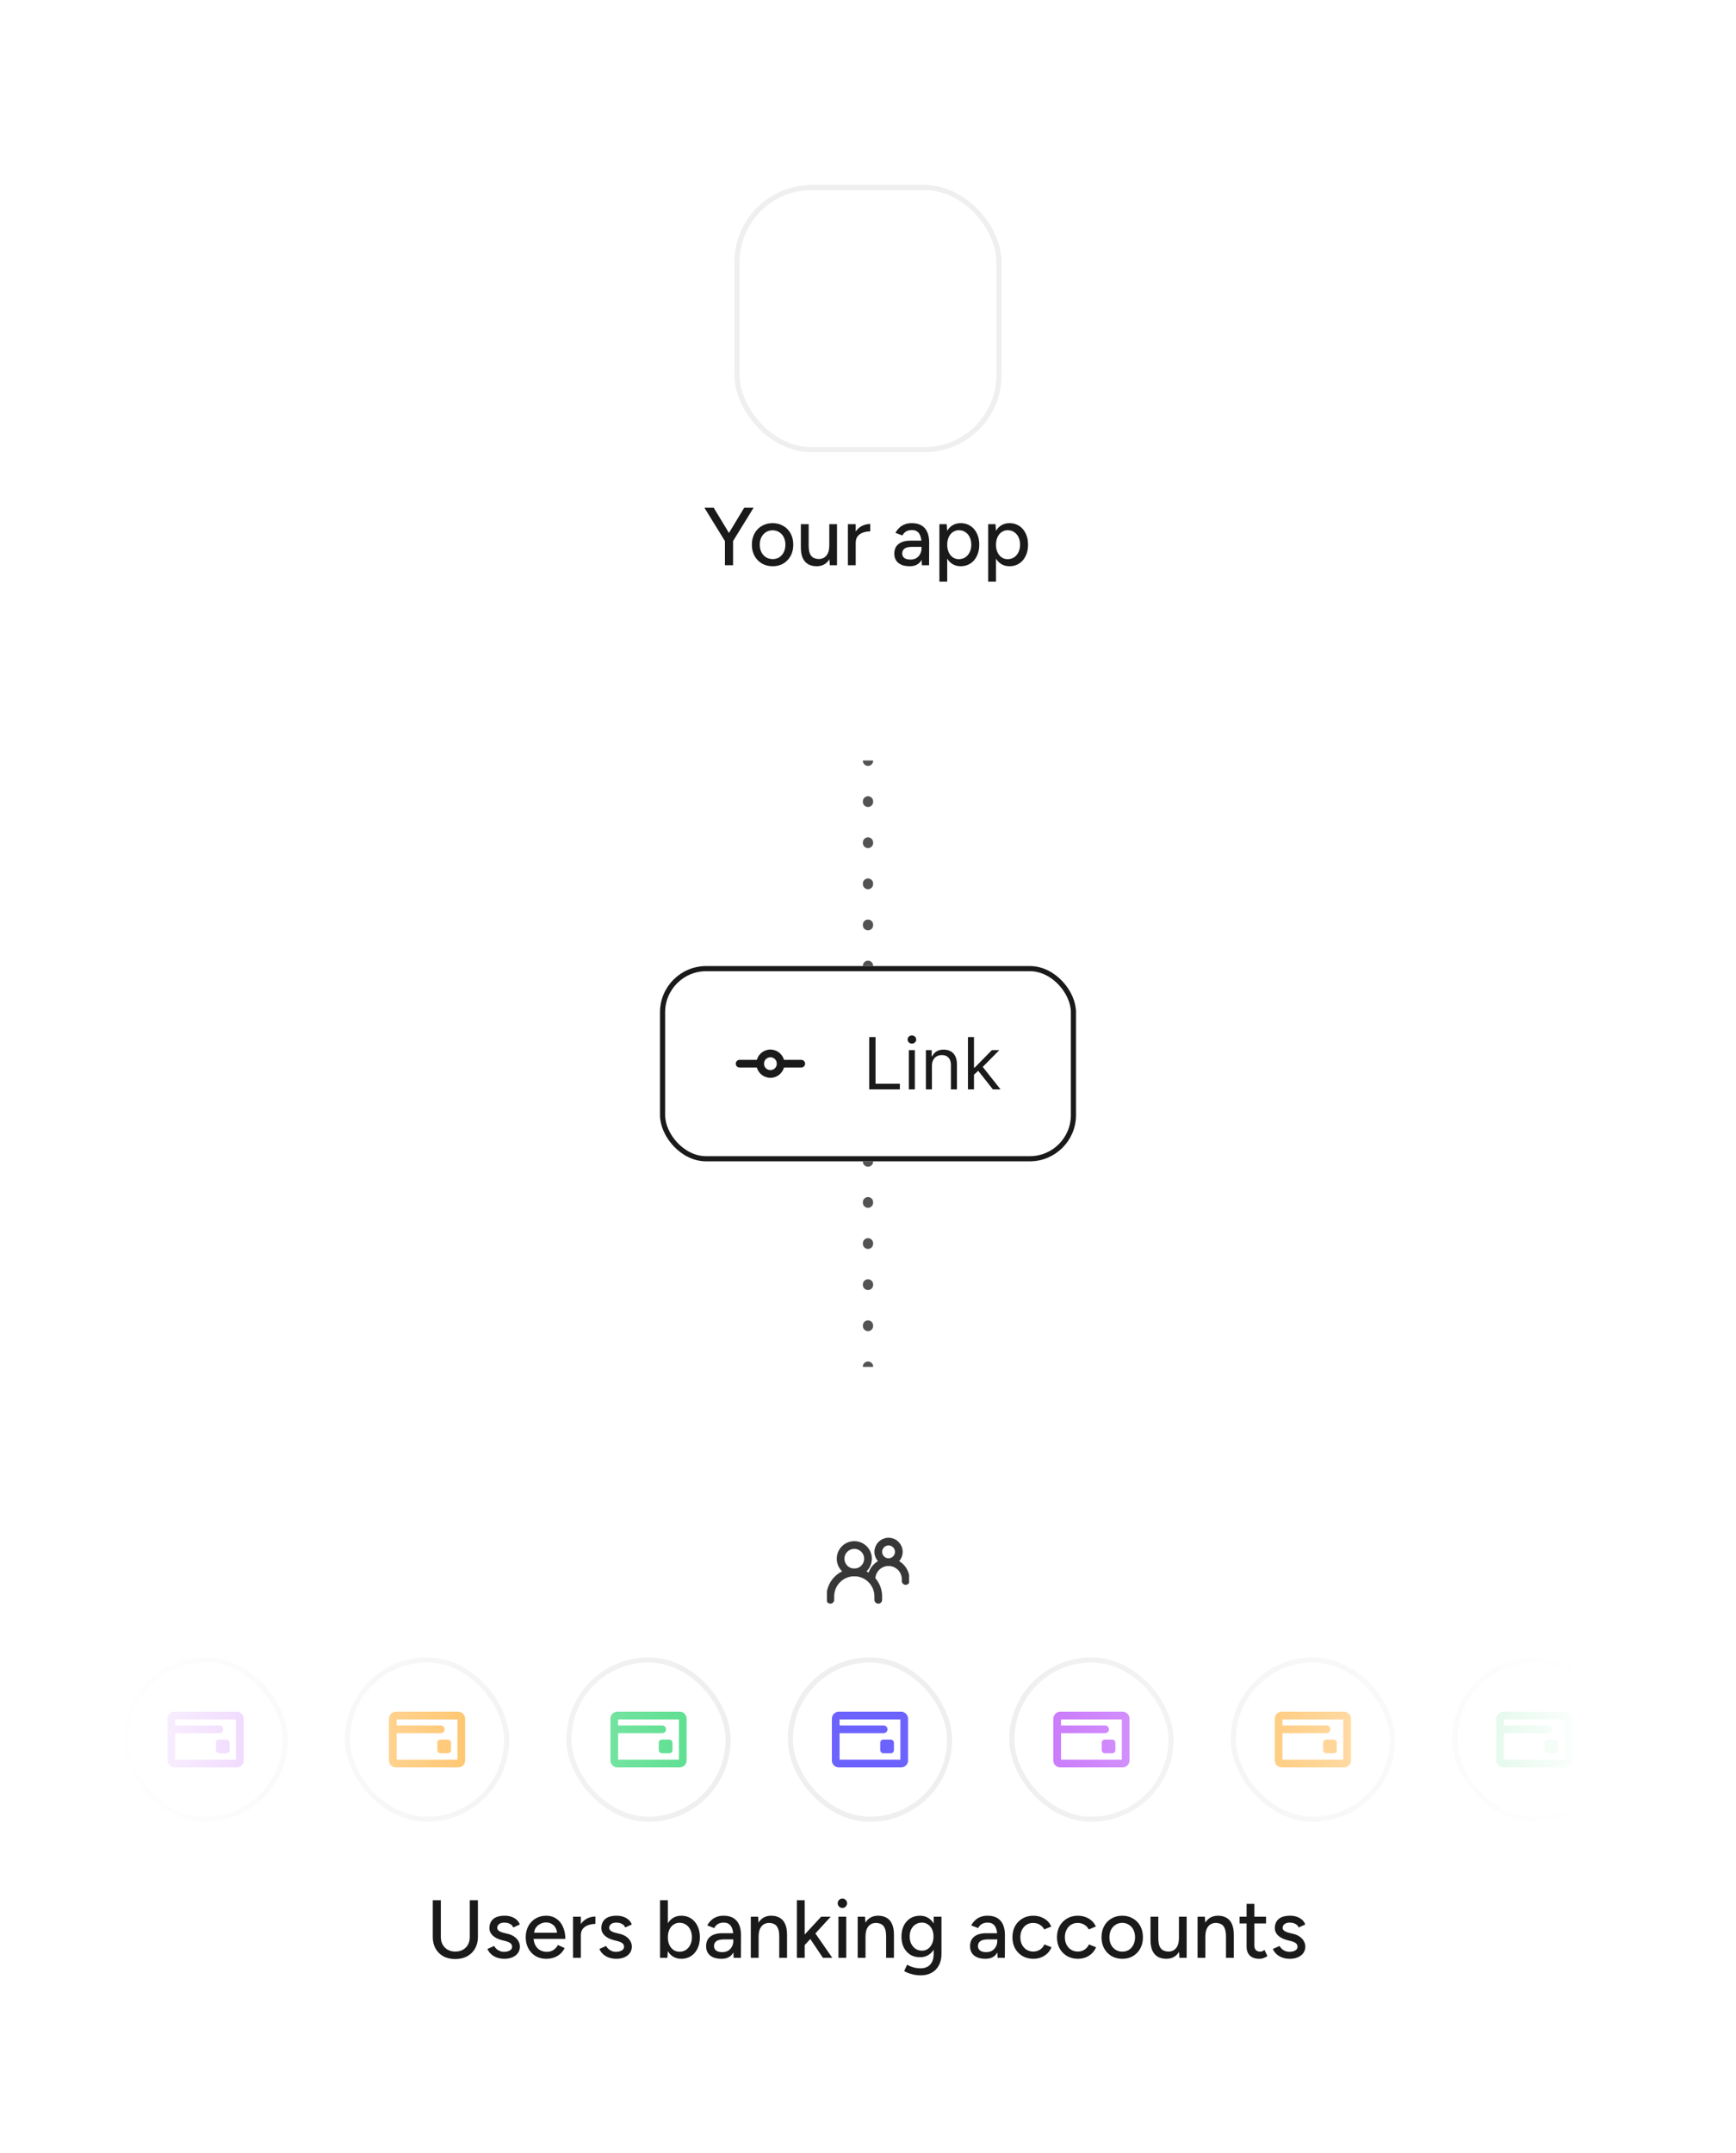 <svg xmlns="http://www.w3.org/2000/svg" width="338" height="419" viewBox="0 0 338 419" fill="none">
<g filter="url(#filter0_d_2179_2011)">
<rect x="143" y="32" width="52" height="52" rx="15" fill="white"/>
<rect x="143.5" y="32.5" width="51" height="51" rx="14.5" stroke="#EFEFEF"/>
</g>
<path d="M142.696 105.344L141.272 104.8L144.904 98.8H146.728L142.696 105.344ZM141.144 110V104.624H142.728V110H141.144ZM141.176 105.344L137.144 98.8H138.952L142.584 104.8L141.176 105.344ZM150.453 110.192C149.653 110.192 148.949 110.016 148.341 109.664C147.733 109.301 147.253 108.805 146.901 108.176C146.56 107.547 146.389 106.821 146.389 106C146.389 105.179 146.56 104.453 146.901 103.824C147.243 103.195 147.717 102.704 148.325 102.352C148.933 101.989 149.632 101.808 150.421 101.808C151.211 101.808 151.909 101.989 152.517 102.352C153.125 102.704 153.6 103.195 153.941 103.824C154.283 104.453 154.453 105.179 154.453 106C154.453 106.821 154.283 107.547 153.941 108.176C153.6 108.805 153.125 109.301 152.517 109.664C151.92 110.016 151.232 110.192 150.453 110.192ZM150.453 108.8C150.933 108.8 151.36 108.683 151.733 108.448C152.107 108.203 152.395 107.872 152.597 107.456C152.811 107.04 152.917 106.555 152.917 106C152.917 105.445 152.811 104.96 152.597 104.544C152.395 104.128 152.101 103.803 151.717 103.568C151.333 103.323 150.901 103.2 150.421 103.2C149.931 103.2 149.499 103.323 149.125 103.568C148.752 103.803 148.459 104.128 148.245 104.544C148.032 104.96 147.925 105.445 147.925 106C147.925 106.555 148.032 107.04 148.245 107.456C148.459 107.872 148.757 108.203 149.141 108.448C149.525 108.683 149.963 108.8 150.453 108.8ZM161.559 110L161.463 108.528V102H162.967V110H161.559ZM155.927 106.096V102H157.447V106.096H155.927ZM157.447 106.096C157.447 106.811 157.527 107.36 157.687 107.744C157.857 108.128 158.092 108.395 158.391 108.544C158.689 108.693 159.025 108.773 159.399 108.784C160.049 108.784 160.556 108.555 160.919 108.096C161.281 107.637 161.463 106.992 161.463 106.16H162.119C162.119 107.003 161.991 107.728 161.735 108.336C161.489 108.933 161.137 109.392 160.679 109.712C160.22 110.032 159.66 110.192 158.999 110.192C158.38 110.192 157.836 110.064 157.367 109.808C156.908 109.552 156.551 109.152 156.295 108.608C156.049 108.064 155.927 107.36 155.927 106.496V106.096H157.447ZM166.015 105.696C166.015 104.832 166.181 104.128 166.511 103.584C166.842 103.04 167.269 102.635 167.791 102.368C168.314 102.101 168.863 101.968 169.439 101.968V103.408C168.959 103.408 168.501 103.483 168.063 103.632C167.637 103.771 167.285 104.005 167.007 104.336C166.741 104.656 166.607 105.093 166.607 105.648L166.015 105.696ZM165.087 110V102H166.607V110H165.087ZM179.484 110L179.42 108.608V105.824C179.42 105.237 179.35 104.747 179.212 104.352C179.084 103.957 178.881 103.659 178.604 103.456C178.337 103.253 177.98 103.152 177.532 103.152C177.116 103.152 176.753 103.237 176.444 103.408C176.145 103.579 175.894 103.845 175.692 104.208L174.348 103.696C174.54 103.333 174.78 103.013 175.068 102.736C175.356 102.448 175.702 102.224 176.108 102.064C176.513 101.893 176.988 101.808 177.532 101.808C178.289 101.808 178.918 101.957 179.42 102.256C179.921 102.555 180.294 102.987 180.54 103.552C180.796 104.117 180.918 104.816 180.908 105.648L180.892 110H179.484ZM177.132 110.192C176.182 110.192 175.441 109.979 174.908 109.552C174.385 109.115 174.124 108.512 174.124 107.744C174.124 106.923 174.396 106.299 174.94 105.872C175.494 105.435 176.262 105.216 177.244 105.216H179.468V106.416H177.66C176.924 106.416 176.406 106.533 176.108 106.768C175.809 106.992 175.66 107.307 175.66 107.712C175.66 108.085 175.798 108.379 176.076 108.592C176.364 108.795 176.758 108.896 177.26 108.896C177.697 108.896 178.076 108.805 178.396 108.624C178.716 108.432 178.966 108.165 179.148 107.824C179.329 107.483 179.42 107.093 179.42 106.656H179.948C179.948 107.744 179.713 108.608 179.244 109.248C178.785 109.877 178.081 110.192 177.132 110.192ZM182.902 113.2V102H184.326L184.422 103.472V113.2H182.902ZM187.046 110.192C186.374 110.192 185.787 110.016 185.286 109.664C184.795 109.312 184.416 108.821 184.15 108.192C183.883 107.563 183.75 106.832 183.75 106C183.75 105.157 183.883 104.427 184.15 103.808C184.416 103.179 184.795 102.688 185.286 102.336C185.787 101.984 186.374 101.808 187.046 101.808C187.76 101.808 188.39 101.984 188.934 102.336C189.478 102.688 189.899 103.179 190.198 103.808C190.507 104.427 190.662 105.157 190.662 106C190.662 106.832 190.507 107.563 190.198 108.192C189.899 108.821 189.478 109.312 188.934 109.664C188.39 110.016 187.76 110.192 187.046 110.192ZM186.678 108.816C187.158 108.816 187.579 108.699 187.942 108.464C188.304 108.219 188.587 107.888 188.79 107.472C189.003 107.045 189.11 106.555 189.11 106C189.11 105.445 189.008 104.96 188.806 104.544C188.603 104.117 188.32 103.787 187.958 103.552C187.595 103.307 187.174 103.184 186.694 103.184C186.256 103.184 185.862 103.307 185.51 103.552C185.168 103.787 184.902 104.117 184.71 104.544C184.518 104.971 184.422 105.456 184.422 106C184.422 106.555 184.518 107.045 184.71 107.472C184.902 107.888 185.168 108.219 185.51 108.464C185.851 108.699 186.24 108.816 186.678 108.816ZM192.402 113.2V102H193.826L193.922 103.472V113.2H192.402ZM196.546 110.192C195.874 110.192 195.287 110.016 194.786 109.664C194.295 109.312 193.916 108.821 193.65 108.192C193.383 107.563 193.25 106.832 193.25 106C193.25 105.157 193.383 104.427 193.65 103.808C193.916 103.179 194.295 102.688 194.786 102.336C195.287 101.984 195.874 101.808 196.546 101.808C197.26 101.808 197.89 101.984 198.434 102.336C198.978 102.688 199.399 103.179 199.698 103.808C200.007 104.427 200.162 105.157 200.162 106C200.162 106.832 200.007 107.563 199.698 108.192C199.399 108.821 198.978 109.312 198.434 109.664C197.89 110.016 197.26 110.192 196.546 110.192ZM196.178 108.816C196.658 108.816 197.079 108.699 197.442 108.464C197.804 108.219 198.087 107.888 198.29 107.472C198.503 107.045 198.61 106.555 198.61 106C198.61 105.445 198.508 104.96 198.306 104.544C198.103 104.117 197.82 103.787 197.458 103.552C197.095 103.307 196.674 103.184 196.194 103.184C195.756 103.184 195.362 103.307 195.01 103.552C194.668 103.787 194.402 104.117 194.21 104.544C194.018 104.971 193.922 105.456 193.922 106C193.922 106.555 194.018 107.045 194.21 107.472C194.402 107.888 194.668 108.219 195.01 108.464C195.351 108.699 195.74 108.816 196.178 108.816Z" fill="#1A1A1A"/>
<path fill-rule="evenodd" clip-rule="evenodd" d="M168 148.049L168 148L170 148L170 148.049C170 148.602 169.552 149.049 169 149.049C168.448 149.049 168 148.602 168 148.049ZM169 154.951C169.552 154.951 170 155.398 170 155.951L170 156.049C170 156.602 169.552 157.049 169 157.049C168.448 157.049 168 156.602 168 156.049L168 155.951C168 155.398 168.448 154.951 169 154.951ZM169 162.951C169.552 162.951 170 163.398 170 163.951L170 164.049C170 164.602 169.552 165.049 169 165.049C168.448 165.049 168 164.602 168 164.049L168 163.951C168 163.398 168.448 162.951 169 162.951ZM169 170.951C169.552 170.951 170 171.398 170 171.951L170 172.049C170 172.602 169.552 173.049 169 173.049C168.448 173.049 168 172.602 168 172.049L168 171.951C168 171.398 168.448 170.951 169 170.951ZM169 178.951C169.552 178.951 170 179.398 170 179.951L170 180.049C170 180.602 169.552 181.049 169 181.049C168.448 181.049 168 180.602 168 180.049L168 179.951C168 179.398 168.448 178.951 169 178.951ZM169 186.951C169.552 186.951 170 187.398 170 187.951L170 188L168 188L168 187.951C168 187.398 168.448 186.951 169 186.951Z" fill="#535353"/>
<rect x="129" y="188.5" width="80" height="37" rx="8.5" fill="white"/>
<rect x="129" y="188.5" width="80" height="37" rx="8.5" stroke="#1A1A1A"/>
<path d="M150 209C151.105 209 152 208.105 152 207C152 205.895 151.105 205 150 205C148.895 205 148 205.895 148 207C148 208.105 148.895 209 150 209Z" stroke="#1A1A1A" stroke-width="1.5" stroke-linecap="round" stroke-linejoin="round"/>
<path d="M148 207H144" stroke="#1A1A1A" stroke-width="1.5" stroke-linecap="round" stroke-linejoin="round"/>
<path d="M152 207H156" stroke="#1A1A1A" stroke-width="1.5" stroke-linecap="round" stroke-linejoin="round"/>
<path d="M169.233 212V201.818H170.466V210.906H175.199V212H169.233ZM176.949 212V204.364H178.122V212H176.949ZM177.545 203.091C177.317 203.091 177.12 203.013 176.954 202.857C176.791 202.701 176.71 202.514 176.71 202.295C176.71 202.077 176.791 201.889 176.954 201.734C177.12 201.578 177.317 201.5 177.545 201.5C177.774 201.5 177.97 201.578 178.132 201.734C178.298 201.889 178.381 202.077 178.381 202.295C178.381 202.514 178.298 202.701 178.132 202.857C177.97 203.013 177.774 203.091 177.545 203.091ZM181.444 207.406V212H180.271V204.364H181.405V205.557H181.504C181.683 205.169 181.955 204.857 182.319 204.622C182.684 204.384 183.155 204.264 183.731 204.264C184.248 204.264 184.701 204.37 185.089 204.582C185.476 204.791 185.778 205.109 185.993 205.537C186.209 205.961 186.317 206.498 186.317 207.148V212H185.143V207.227C185.143 206.627 184.988 206.16 184.676 205.825C184.364 205.487 183.937 205.318 183.393 205.318C183.019 205.318 182.684 205.399 182.389 205.562C182.097 205.724 181.867 205.961 181.698 206.273C181.529 206.584 181.444 206.962 181.444 207.406ZM189.554 209.216L189.534 207.764H189.773L193.114 204.364H194.566L191.006 207.963H190.907L189.554 209.216ZM188.461 212V201.818H189.634V212H188.461ZM193.313 212L190.33 208.222L191.165 207.406L194.804 212H193.313Z" fill="#1A1A1A"/>
<path fill-rule="evenodd" clip-rule="evenodd" d="M168 226.049L168 226L170 226L170 226.049C170 226.602 169.552 227.049 169 227.049C168.448 227.049 168 226.602 168 226.049ZM169 232.951C169.552 232.951 170 233.398 170 233.951L170 234.049C170 234.602 169.552 235.049 169 235.049C168.448 235.049 168 234.602 168 234.049L168 233.951C168 233.398 168.448 232.951 169 232.951ZM169 240.951C169.552 240.951 170 241.398 170 241.951L170 242.049C170 242.602 169.552 243.049 169 243.049C168.448 243.049 168 242.602 168 242.049L168 241.951C168 241.398 168.448 240.951 169 240.951ZM169 248.951C169.552 248.951 170 249.398 170 249.951L170 250.049C170 250.602 169.552 251.049 169 251.049C168.448 251.049 168 250.602 168 250.049L168 249.951C168 249.398 168.448 248.951 169 248.951ZM169 256.951C169.552 256.951 170 257.398 170 257.951L170 258.049C170 258.602 169.552 259.049 169 259.049C168.448 259.049 168 258.602 168 258.049L168 257.951C168 257.398 168.448 256.951 169 256.951ZM169 264.951C169.552 264.951 170 265.398 170 265.951L170 266L168 266L168 265.951C168 265.398 168.448 264.951 169 264.951Z" fill="#535353"/>
<g clip-path="url(#clip0_2179_2011)">
<path d="M161.667 311.333V310.667C161.667 308.089 163.756 306 166.333 306V306C168.91 306 171 308.089 171 310.667V311.333" stroke="#373737" stroke-width="1.5" stroke-linecap="round"/>
<path d="M169.667 307.333V307.333C169.667 305.492 171.159 304 173 304V304C174.841 304 176.333 305.492 176.333 307.333V307.667" stroke="#373737" stroke-width="1.5" stroke-linecap="round"/>
<path d="M166.333 306C167.806 306 169 304.806 169 303.333C169 301.861 167.806 300.667 166.333 300.667C164.86 300.667 163.667 301.861 163.667 303.333C163.667 304.806 164.86 306 166.333 306Z" stroke="#373737" stroke-width="1.5" stroke-linecap="round" stroke-linejoin="round"/>
<path d="M173 304C174.105 304 175 303.105 175 302C175 300.895 174.105 300 173 300C171.895 300 171 300.895 171 302C171 303.105 171.895 304 173 304Z" stroke="#373737" stroke-width="1.5" stroke-linecap="round" stroke-linejoin="round"/>
</g>
<mask id="mask0_2179_2011" style="mask-type:alpha" maskUnits="userSpaceOnUse" x="0" y="322" width="338" height="33">
<rect y="322" width="338" height="33" fill="url(#paint0_linear_2179_2011)"/>
</mask>
<g mask="url(#mask0_2179_2011)">
<rect x="24.529" y="323.029" width="31" height="31" rx="15.5" fill="white"/>
<rect x="24.529" y="323.029" width="31" height="31" rx="15.5" stroke="#EFEFEF"/>
<g clip-path="url(#clip1_2179_2011)">
<path d="M33.363 336.529V334.463C33.363 334.131 33.631 333.863 33.963 333.863H46.096C46.428 333.863 46.696 334.131 46.696 334.463V336.529V342.596C46.696 342.927 46.428 343.196 46.096 343.196H33.963C33.631 343.196 33.363 342.927 33.363 342.596V336.529ZM33.363 336.529H42.696" stroke="#C773FB" stroke-width="1.5" stroke-linecap="round" stroke-linejoin="round"/>
<rect x="42.029" y="338.529" width="2.667" height="2.667" rx="0.6" fill="#C773FB"/>
</g>
<rect x="67.647" y="323.029" width="31" height="31" rx="15.5" fill="white"/>
<rect x="67.647" y="323.029" width="31" height="31" rx="15.5" stroke="#EFEFEF"/>
<g clip-path="url(#clip2_2179_2011)">
<path d="M76.481 336.529V334.463C76.481 334.131 76.749 333.863 77.081 333.863H89.214C89.545 333.863 89.814 334.131 89.814 334.463V336.529V342.596C89.814 342.927 89.545 343.196 89.214 343.196H77.081C76.749 343.196 76.481 342.927 76.481 342.596V336.529ZM76.481 336.529H85.814" stroke="#FFA51E" stroke-width="1.5" stroke-linecap="round" stroke-linejoin="round"/>
<rect x="85.147" y="338.529" width="2.667" height="2.667" rx="0.6" fill="#FFA51E"/>
</g>
<rect x="110.765" y="323.029" width="31" height="31" rx="15.5" fill="white"/>
<rect x="110.765" y="323.029" width="31" height="31" rx="15.5" stroke="#EFEFEF"/>
<g clip-path="url(#clip3_2179_2011)">
<path d="M119.598 336.529V334.463C119.598 334.131 119.867 333.863 120.198 333.863H132.331C132.663 333.863 132.931 334.131 132.931 334.463V336.529V342.596C132.931 342.927 132.663 343.196 132.331 343.196H120.198C119.867 343.196 119.598 342.927 119.598 342.596V336.529ZM119.598 336.529H128.931" stroke="#5DDF91" stroke-width="1.5" stroke-linecap="round" stroke-linejoin="round"/>
<rect x="128.265" y="338.529" width="2.667" height="2.667" rx="0.6" fill="#5DDF91"/>
</g>
<rect x="153.882" y="323.029" width="31" height="31" rx="15.5" fill="white"/>
<rect x="153.882" y="323.029" width="31" height="31" rx="15.5" stroke="#EFEFEF"/>
<g clip-path="url(#clip4_2179_2011)">
<path d="M162.716 336.529V334.463C162.716 334.131 162.984 333.863 163.316 333.863H175.449C175.781 333.863 176.049 334.131 176.049 334.463V336.529V342.596C176.049 342.927 175.781 343.196 175.449 343.196H163.316C162.984 343.196 162.716 342.927 162.716 342.596V336.529ZM162.716 336.529H172.049" stroke="#6C63FF" stroke-width="1.5" stroke-linecap="round" stroke-linejoin="round"/>
<rect x="171.382" y="338.529" width="2.667" height="2.667" rx="0.6" fill="#6C63FF"/>
</g>
<rect x="197" y="323.029" width="31" height="31" rx="15.5" fill="white"/>
<rect x="197" y="323.029" width="31" height="31" rx="15.5" stroke="#EFEFEF"/>
<path d="M205.833 336.529V334.463C205.833 334.131 206.102 333.863 206.433 333.863H218.567C218.898 333.863 219.167 334.131 219.167 334.463V336.529V342.596C219.167 342.927 218.898 343.196 218.567 343.196H206.433C206.102 343.196 205.833 342.927 205.833 342.596V336.529ZM205.833 336.529H215.167" stroke="#C773FB" stroke-width="1.5" stroke-linecap="round" stroke-linejoin="round"/>
<rect x="214.5" y="338.529" width="2.667" height="2.667" rx="0.6" fill="#C773FB"/>
<rect x="240.118" y="323.029" width="31" height="31" rx="15.5" fill="white"/>
<rect x="240.118" y="323.029" width="31" height="31" rx="15.5" stroke="#EFEFEF"/>
<g clip-path="url(#clip5_2179_2011)">
<path d="M248.951 336.529V334.463C248.951 334.131 249.22 333.863 249.551 333.863H261.685C262.016 333.863 262.285 334.131 262.285 334.463V336.529V342.596C262.285 342.927 262.016 343.196 261.685 343.196H249.551C249.22 343.196 248.951 342.927 248.951 342.596V336.529ZM248.951 336.529H258.285" stroke="#FFA51E" stroke-width="1.5" stroke-linecap="round" stroke-linejoin="round"/>
<rect x="257.618" y="338.529" width="2.667" height="2.667" rx="0.6" fill="#FFA51E"/>
</g>
<rect x="283.235" y="323.029" width="31" height="31" rx="15.5" fill="white"/>
<rect x="283.235" y="323.029" width="31" height="31" rx="15.5" stroke="#EFEFEF"/>
<g clip-path="url(#clip6_2179_2011)">
<path d="M292.069 336.529V334.463C292.069 334.131 292.337 333.863 292.669 333.863H304.802C305.134 333.863 305.402 334.131 305.402 334.463V336.529V342.596C305.402 342.927 305.134 343.196 304.802 343.196H292.669C292.337 343.196 292.069 342.927 292.069 342.596V336.529ZM292.069 336.529H301.402" stroke="#5DDF91" stroke-width="1.5" stroke-linecap="round" stroke-linejoin="round"/>
<rect x="300.735" y="338.529" width="2.667" height="2.667" rx="0.6" fill="#5DDF91"/>
</g>
</g>
<path d="M88.616 381.24C87.752 381.24 86.989 381.064 86.328 380.712C85.677 380.349 85.171 379.848 84.808 379.208C84.445 378.557 84.264 377.811 84.264 376.968V369.8H85.832V376.968C85.832 377.523 85.949 378.013 86.184 378.44C86.429 378.867 86.76 379.197 87.176 379.432C87.603 379.667 88.093 379.784 88.648 379.784C89.203 379.784 89.693 379.667 90.12 379.432C90.547 379.197 90.877 378.867 91.112 378.44C91.347 378.013 91.464 377.523 91.464 376.968V369.8H93.048V376.968C93.048 377.811 92.861 378.557 92.488 379.208C92.125 379.848 91.608 380.349 90.936 380.712C90.275 381.064 89.501 381.24 88.616 381.24ZM98.217 381.192C97.651 381.192 97.145 381.107 96.697 380.936C96.26 380.765 95.886 380.536 95.577 380.248C95.278 379.96 95.054 379.635 94.905 379.272L96.217 378.696C96.388 379.027 96.644 379.299 96.985 379.512C97.326 379.725 97.705 379.832 98.121 379.832C98.579 379.832 98.958 379.747 99.257 379.576C99.555 379.405 99.705 379.165 99.705 378.856C99.705 378.557 99.593 378.323 99.369 378.152C99.145 377.981 98.82 377.843 98.393 377.736L97.641 377.544C96.894 377.341 96.313 377.037 95.897 376.632C95.492 376.227 95.289 375.768 95.289 375.256C95.289 374.477 95.54 373.875 96.041 373.448C96.542 373.021 97.284 372.808 98.265 372.808C98.745 372.808 99.182 372.877 99.577 373.016C99.982 373.155 100.324 373.352 100.601 373.608C100.889 373.864 101.092 374.168 101.209 374.52L99.929 375.096C99.801 374.776 99.582 374.541 99.273 374.392C98.963 374.232 98.601 374.152 98.185 374.152C97.758 374.152 97.422 374.248 97.177 374.44C96.931 374.621 96.809 374.877 96.809 375.208C96.809 375.389 96.91 375.565 97.113 375.736C97.326 375.896 97.635 376.029 98.041 376.136L98.905 376.344C99.427 376.472 99.859 376.669 100.201 376.936C100.542 377.192 100.798 377.485 100.969 377.816C101.14 378.136 101.225 378.472 101.225 378.824C101.225 379.304 101.092 379.725 100.825 380.088C100.569 380.44 100.212 380.712 99.753 380.904C99.305 381.096 98.793 381.192 98.217 381.192ZM106.342 381.192C105.563 381.192 104.875 381.016 104.278 380.664C103.681 380.301 103.211 379.805 102.87 379.176C102.529 378.547 102.358 377.821 102.358 377C102.358 376.179 102.529 375.453 102.87 374.824C103.211 374.195 103.681 373.704 104.278 373.352C104.886 372.989 105.579 372.808 106.358 372.808C107.094 372.808 107.739 372.995 108.294 373.368C108.849 373.731 109.281 374.253 109.59 374.936C109.91 375.608 110.07 376.403 110.07 377.32H103.606L103.894 377.08C103.894 377.645 104.006 378.136 104.23 378.552C104.454 378.968 104.758 379.288 105.142 379.512C105.526 379.725 105.963 379.832 106.454 379.832C106.987 379.832 107.43 379.709 107.782 379.464C108.145 379.208 108.427 378.888 108.63 378.504L109.942 379.112C109.729 379.528 109.451 379.896 109.11 380.216C108.769 380.525 108.363 380.765 107.894 380.936C107.435 381.107 106.918 381.192 106.342 381.192ZM103.99 376.36L103.686 376.12H108.742L108.454 376.36C108.454 375.891 108.358 375.491 108.166 375.16C107.974 374.819 107.718 374.563 107.398 374.392C107.078 374.211 106.721 374.12 106.326 374.12C105.942 374.12 105.569 374.211 105.206 374.392C104.854 374.563 104.561 374.813 104.326 375.144C104.102 375.475 103.99 375.88 103.99 376.36ZM112.5 376.696C112.5 375.832 112.665 375.128 112.996 374.584C113.326 374.04 113.753 373.635 114.276 373.368C114.798 373.101 115.348 372.968 115.924 372.968V374.408C115.444 374.408 114.985 374.483 114.548 374.632C114.121 374.771 113.769 375.005 113.492 375.336C113.225 375.656 113.092 376.093 113.092 376.648L112.5 376.696ZM111.572 381V373H113.092V381H111.572ZM120.014 381.192C119.448 381.192 118.942 381.107 118.494 380.936C118.056 380.765 117.683 380.536 117.374 380.248C117.075 379.96 116.851 379.635 116.702 379.272L118.014 378.696C118.184 379.027 118.44 379.299 118.782 379.512C119.123 379.725 119.502 379.832 119.918 379.832C120.376 379.832 120.755 379.747 121.054 379.576C121.352 379.405 121.502 379.165 121.502 378.856C121.502 378.557 121.39 378.323 121.166 378.152C120.942 377.981 120.616 377.843 120.19 377.736L119.438 377.544C118.691 377.341 118.11 377.037 117.694 376.632C117.288 376.227 117.086 375.768 117.086 375.256C117.086 374.477 117.336 373.875 117.838 373.448C118.339 373.021 119.08 372.808 120.062 372.808C120.542 372.808 120.979 372.877 121.374 373.016C121.779 373.155 122.12 373.352 122.398 373.608C122.686 373.864 122.888 374.168 123.006 374.52L121.726 375.096C121.598 374.776 121.379 374.541 121.07 374.392C120.76 374.232 120.398 374.152 119.982 374.152C119.555 374.152 119.219 374.248 118.974 374.44C118.728 374.621 118.606 374.877 118.606 375.208C118.606 375.389 118.707 375.565 118.91 375.736C119.123 375.896 119.432 376.029 119.838 376.136L120.702 376.344C121.224 376.472 121.656 376.669 121.998 376.936C122.339 377.192 122.595 377.485 122.766 377.816C122.936 378.136 123.022 378.472 123.022 378.824C123.022 379.304 122.888 379.725 122.622 380.088C122.366 380.44 122.008 380.712 121.55 380.904C121.102 381.096 120.59 381.192 120.014 381.192ZM128.509 381V369.8H130.029V379.512L129.949 381H128.509ZM132.653 381.192C131.981 381.192 131.394 381.016 130.893 380.664C130.402 380.312 130.024 379.821 129.757 379.192C129.49 378.563 129.357 377.832 129.357 377C129.357 376.157 129.49 375.427 129.757 374.808C130.024 374.179 130.402 373.688 130.893 373.336C131.394 372.984 131.981 372.808 132.653 372.808C133.368 372.808 133.997 372.984 134.541 373.336C135.085 373.688 135.506 374.179 135.805 374.808C136.114 375.427 136.269 376.157 136.269 377C136.269 377.832 136.114 378.563 135.805 379.192C135.506 379.821 135.085 380.312 134.541 380.664C133.997 381.016 133.368 381.192 132.653 381.192ZM132.285 379.816C132.765 379.816 133.186 379.699 133.549 379.464C133.912 379.219 134.194 378.888 134.397 378.472C134.61 378.045 134.717 377.555 134.717 377C134.717 376.445 134.616 375.96 134.413 375.544C134.21 375.117 133.928 374.787 133.565 374.552C133.202 374.307 132.781 374.184 132.301 374.184C131.864 374.184 131.469 374.307 131.117 374.552C130.776 374.787 130.509 375.117 130.317 375.544C130.125 375.971 130.029 376.456 130.029 377C130.029 377.555 130.125 378.045 130.317 378.472C130.509 378.888 130.776 379.219 131.117 379.464C131.458 379.699 131.848 379.816 132.285 379.816ZM142.843 381L142.779 379.608V376.824C142.779 376.237 142.71 375.747 142.571 375.352C142.443 374.957 142.24 374.659 141.963 374.456C141.696 374.253 141.339 374.152 140.891 374.152C140.475 374.152 140.112 374.237 139.803 374.408C139.504 374.579 139.254 374.845 139.051 375.208L137.707 374.696C137.899 374.333 138.139 374.013 138.427 373.736C138.715 373.448 139.062 373.224 139.467 373.064C139.872 372.893 140.347 372.808 140.891 372.808C141.648 372.808 142.278 372.957 142.779 373.256C143.28 373.555 143.654 373.987 143.899 374.552C144.155 375.117 144.278 375.816 144.267 376.648L144.251 381H142.843ZM140.491 381.192C139.542 381.192 138.8 380.979 138.267 380.552C137.744 380.115 137.483 379.512 137.483 378.744C137.483 377.923 137.755 377.299 138.299 376.872C138.854 376.435 139.622 376.216 140.603 376.216H142.827V377.416H141.019C140.283 377.416 139.766 377.533 139.467 377.768C139.168 377.992 139.019 378.307 139.019 378.712C139.019 379.085 139.158 379.379 139.435 379.592C139.723 379.795 140.118 379.896 140.619 379.896C141.056 379.896 141.435 379.805 141.755 379.624C142.075 379.432 142.326 379.165 142.507 378.824C142.688 378.483 142.779 378.093 142.779 377.656H143.307C143.307 378.744 143.072 379.608 142.603 380.248C142.144 380.877 141.44 381.192 140.491 381.192ZM146.181 381V373H147.605L147.701 374.472V381H146.181ZM151.717 381V376.904H153.237V381H151.717ZM151.717 376.904C151.717 376.179 151.632 375.629 151.461 375.256C151.301 374.872 151.072 374.605 150.773 374.456C150.485 374.307 150.149 374.227 149.765 374.216C149.114 374.216 148.608 374.445 148.245 374.904C147.882 375.363 147.701 376.008 147.701 376.84H147.045C147.045 375.997 147.168 375.277 147.413 374.68C147.669 374.072 148.026 373.608 148.485 373.288C148.954 372.968 149.509 372.808 150.149 372.808C150.778 372.808 151.322 372.936 151.781 373.192C152.25 373.448 152.608 373.848 152.853 374.392C153.109 374.925 153.237 375.629 153.237 376.504V376.904H151.717ZM156.622 378.584L155.678 377.544L159.886 373H161.742L156.622 378.584ZM155.15 381V369.8H156.67V381H155.15ZM160.222 381L157.278 376.616L158.27 375.56L162.046 381H160.222ZM163.246 381V373H164.766V381H163.246ZM164.014 371.304C163.768 371.304 163.555 371.213 163.374 371.032C163.192 370.84 163.102 370.621 163.102 370.376C163.102 370.12 163.192 369.907 163.374 369.736C163.555 369.555 163.768 369.464 164.014 369.464C164.27 369.464 164.483 369.555 164.654 369.736C164.835 369.907 164.926 370.12 164.926 370.376C164.926 370.621 164.835 370.84 164.654 371.032C164.483 371.213 164.27 371.304 164.014 371.304ZM166.993 381V373H168.418L168.514 374.472V381H166.993ZM172.53 381V376.904H174.05V381H172.53ZM172.53 376.904C172.53 376.179 172.444 375.629 172.274 375.256C172.114 374.872 171.884 374.605 171.586 374.456C171.298 374.307 170.962 374.227 170.578 374.216C169.927 374.216 169.42 374.445 169.058 374.904C168.695 375.363 168.514 376.008 168.514 376.84H167.858C167.858 375.997 167.98 375.277 168.226 374.68C168.482 374.072 168.839 373.608 169.298 373.288C169.767 372.968 170.322 372.808 170.962 372.808C171.591 372.808 172.135 372.936 172.594 373.192C173.063 373.448 173.42 373.848 173.666 374.392C173.922 374.925 174.05 375.629 174.05 376.504V376.904H172.53ZM179.274 384.408C178.741 384.408 178.256 384.355 177.818 384.248C177.381 384.152 177.013 384.04 176.714 383.912C176.416 383.784 176.192 383.672 176.042 383.576L176.618 382.344C176.757 382.429 176.954 382.525 177.21 382.632C177.466 382.749 177.765 382.845 178.106 382.92C178.448 383.005 178.826 383.048 179.242 383.048C179.733 383.048 180.17 382.947 180.554 382.744C180.938 382.552 181.237 382.248 181.45 381.832C181.674 381.416 181.786 380.883 181.786 380.232V373H183.306V380.2C183.306 381.117 183.13 381.885 182.778 382.504C182.437 383.133 181.962 383.608 181.354 383.928C180.757 384.248 180.064 384.408 179.274 384.408ZM179.13 380.888C178.405 380.888 177.77 380.723 177.226 380.392C176.693 380.051 176.272 379.581 175.962 378.984C175.664 378.376 175.514 377.677 175.514 376.888C175.514 376.067 175.664 375.352 175.962 374.744C176.272 374.136 176.693 373.661 177.226 373.32C177.77 372.979 178.405 372.808 179.13 372.808C179.792 372.808 180.368 372.979 180.858 373.32C181.36 373.661 181.744 374.141 182.01 374.76C182.288 375.368 182.426 376.083 182.426 376.904C182.426 377.693 182.288 378.392 182.01 379C181.744 379.597 181.36 380.061 180.858 380.392C180.368 380.723 179.792 380.888 179.13 380.888ZM179.514 379.608C179.962 379.608 180.352 379.491 180.682 379.256C181.013 379.011 181.274 378.685 181.466 378.28C181.658 377.864 181.754 377.389 181.754 376.856C181.754 376.323 181.658 375.853 181.466 375.448C181.274 375.043 181.008 374.728 180.666 374.504C180.336 374.269 179.946 374.152 179.498 374.152C179.029 374.152 178.613 374.269 178.25 374.504C177.898 374.728 177.621 375.043 177.418 375.448C177.216 375.853 177.114 376.323 177.114 376.856C177.114 377.389 177.216 377.864 177.418 378.28C177.632 378.685 177.914 379.011 178.266 379.256C178.629 379.491 179.045 379.608 179.514 379.608ZM194.234 381L194.17 379.608V376.824C194.17 376.237 194.1 375.747 193.962 375.352C193.834 374.957 193.631 374.659 193.354 374.456C193.087 374.253 192.73 374.152 192.282 374.152C191.866 374.152 191.503 374.237 191.194 374.408C190.895 374.579 190.644 374.845 190.442 375.208L189.098 374.696C189.29 374.333 189.53 374.013 189.818 373.736C190.106 373.448 190.452 373.224 190.858 373.064C191.263 372.893 191.738 372.808 192.282 372.808C193.039 372.808 193.668 372.957 194.17 373.256C194.671 373.555 195.044 373.987 195.29 374.552C195.546 375.117 195.668 375.816 195.658 376.648L195.642 381H194.234ZM191.882 381.192C190.932 381.192 190.191 380.979 189.658 380.552C189.135 380.115 188.874 379.512 188.874 378.744C188.874 377.923 189.146 377.299 189.69 376.872C190.244 376.435 191.012 376.216 191.994 376.216H194.218V377.416H192.41C191.674 377.416 191.156 377.533 190.858 377.768C190.559 377.992 190.41 378.307 190.41 378.712C190.41 379.085 190.548 379.379 190.826 379.592C191.114 379.795 191.508 379.896 192.01 379.896C192.447 379.896 192.826 379.805 193.146 379.624C193.466 379.432 193.716 379.165 193.898 378.824C194.079 378.483 194.17 378.093 194.17 377.656H194.698C194.698 378.744 194.463 379.608 193.994 380.248C193.535 380.877 192.831 381.192 191.882 381.192ZM201.22 381.192C200.42 381.192 199.71 381.016 199.092 380.664C198.473 380.301 197.988 379.805 197.636 379.176C197.294 378.547 197.124 377.821 197.124 377C197.124 376.179 197.294 375.453 197.636 374.824C197.988 374.195 198.468 373.704 199.076 373.352C199.694 372.989 200.398 372.808 201.188 372.808C201.966 372.808 202.665 372.989 203.284 373.352C203.913 373.715 204.382 374.232 204.692 374.904L203.316 375.48C203.113 375.085 202.82 374.776 202.436 374.552C202.062 374.328 201.63 374.216 201.14 374.216C200.66 374.216 200.233 374.333 199.86 374.568C199.486 374.803 199.193 375.133 198.98 375.56C198.766 375.976 198.66 376.456 198.66 377C198.66 377.544 198.766 378.024 198.98 378.44C199.193 378.856 199.492 379.187 199.876 379.432C200.26 379.667 200.692 379.784 201.172 379.784C201.662 379.784 202.1 379.661 202.484 379.416C202.868 379.16 203.156 378.819 203.348 378.392L204.74 378.952C204.43 379.656 203.961 380.205 203.332 380.6C202.713 380.995 202.009 381.192 201.22 381.192ZM209.891 381.192C209.092 381.192 208.382 381.016 207.764 380.664C207.145 380.301 206.66 379.805 206.308 379.176C205.966 378.547 205.796 377.821 205.796 377C205.796 376.179 205.966 375.453 206.308 374.824C206.66 374.195 207.14 373.704 207.748 373.352C208.366 372.989 209.07 372.808 209.86 372.808C210.638 372.808 211.337 372.989 211.956 373.352C212.585 373.715 213.054 374.232 213.364 374.904L211.988 375.48C211.785 375.085 211.492 374.776 211.108 374.552C210.734 374.328 210.302 374.216 209.812 374.216C209.332 374.216 208.905 374.333 208.532 374.568C208.158 374.803 207.865 375.133 207.652 375.56C207.438 375.976 207.332 376.456 207.332 377C207.332 377.544 207.438 378.024 207.652 378.44C207.865 378.856 208.164 379.187 208.548 379.432C208.932 379.667 209.364 379.784 209.844 379.784C210.334 379.784 210.772 379.661 211.156 379.416C211.54 379.16 211.828 378.819 212.02 378.392L213.411 378.952C213.102 379.656 212.633 380.205 212.004 380.6C211.385 380.995 210.681 381.192 209.891 381.192ZM218.531 381.192C217.731 381.192 217.027 381.016 216.419 380.664C215.811 380.301 215.331 379.805 214.979 379.176C214.638 378.547 214.467 377.821 214.467 377C214.467 376.179 214.638 375.453 214.979 374.824C215.321 374.195 215.795 373.704 216.403 373.352C217.011 372.989 217.71 372.808 218.499 372.808C219.289 372.808 219.987 372.989 220.595 373.352C221.203 373.704 221.678 374.195 222.019 374.824C222.361 375.453 222.531 376.179 222.531 377C222.531 377.821 222.361 378.547 222.019 379.176C221.678 379.805 221.203 380.301 220.595 380.664C219.998 381.016 219.31 381.192 218.531 381.192ZM218.531 379.8C219.011 379.8 219.438 379.683 219.811 379.448C220.185 379.203 220.473 378.872 220.675 378.456C220.889 378.04 220.995 377.555 220.995 377C220.995 376.445 220.889 375.96 220.675 375.544C220.473 375.128 220.179 374.803 219.795 374.568C219.411 374.323 218.979 374.2 218.499 374.2C218.009 374.2 217.577 374.323 217.203 374.568C216.83 374.803 216.537 375.128 216.323 375.544C216.11 375.96 216.003 376.445 216.003 377C216.003 377.555 216.11 378.04 216.323 378.456C216.537 378.872 216.835 379.203 217.219 379.448C217.603 379.683 218.041 379.8 218.531 379.8ZM229.637 381L229.541 379.528V373H231.045V381H229.637ZM224.005 377.096V373H225.525V377.096H224.005ZM225.525 377.096C225.525 377.811 225.605 378.36 225.765 378.744C225.935 379.128 226.17 379.395 226.469 379.544C226.767 379.693 227.103 379.773 227.477 379.784C228.127 379.784 228.634 379.555 228.997 379.096C229.359 378.637 229.541 377.992 229.541 377.16H230.197C230.197 378.003 230.069 378.728 229.813 379.336C229.567 379.933 229.215 380.392 228.757 380.712C228.298 381.032 227.738 381.192 227.077 381.192C226.458 381.192 225.914 381.064 225.445 380.808C224.986 380.552 224.629 380.152 224.373 379.608C224.127 379.064 224.005 378.36 224.005 377.496V377.096H225.525ZM233.165 381V373H234.589L234.685 374.472V381H233.165ZM238.701 381V376.904H240.221V381H238.701ZM238.701 376.904C238.701 376.179 238.616 375.629 238.445 375.256C238.285 374.872 238.056 374.605 237.757 374.456C237.469 374.307 237.133 374.227 236.749 374.216C236.099 374.216 235.592 374.445 235.229 374.904C234.867 375.363 234.685 376.008 234.685 376.84H234.029C234.029 375.997 234.152 375.277 234.397 374.68C234.653 374.072 235.011 373.608 235.469 373.288C235.939 372.968 236.493 372.808 237.133 372.808C237.763 372.808 238.307 372.936 238.765 373.192C239.235 373.448 239.592 373.848 239.837 374.392C240.093 374.925 240.221 375.629 240.221 376.504V376.904H238.701ZM245.222 381.192C244.422 381.192 243.803 380.989 243.366 380.584C242.929 380.168 242.71 379.576 242.71 378.808V370.504H244.23V378.584C244.23 378.979 244.326 379.283 244.518 379.496C244.721 379.699 245.009 379.8 245.382 379.8C245.489 379.8 245.606 379.779 245.734 379.736C245.862 379.693 246.017 379.608 246.198 379.48L246.774 380.664C246.497 380.845 246.23 380.979 245.974 381.064C245.729 381.149 245.478 381.192 245.222 381.192ZM241.35 374.312V373H246.502V374.312H241.35ZM251.139 381.192C250.573 381.192 250.067 381.107 249.619 380.936C249.181 380.765 248.808 380.536 248.499 380.248C248.2 379.96 247.976 379.635 247.827 379.272L249.139 378.696C249.309 379.027 249.565 379.299 249.907 379.512C250.248 379.725 250.627 379.832 251.043 379.832C251.501 379.832 251.88 379.747 252.179 379.576C252.477 379.405 252.627 379.165 252.627 378.856C252.627 378.557 252.515 378.323 252.291 378.152C252.067 377.981 251.741 377.843 251.315 377.736L250.563 377.544C249.816 377.341 249.235 377.037 248.819 376.632C248.413 376.227 248.211 375.768 248.211 375.256C248.211 374.477 248.461 373.875 248.963 373.448C249.464 373.021 250.205 372.808 251.187 372.808C251.667 372.808 252.104 372.877 252.499 373.016C252.904 373.155 253.245 373.352 253.523 373.608C253.811 373.864 254.013 374.168 254.131 374.52L252.851 375.096C252.723 374.776 252.504 374.541 252.195 374.392C251.885 374.232 251.523 374.152 251.107 374.152C250.68 374.152 250.344 374.248 250.099 374.44C249.853 374.621 249.731 374.877 249.731 375.208C249.731 375.389 249.832 375.565 250.035 375.736C250.248 375.896 250.557 376.029 250.963 376.136L251.827 376.344C252.349 376.472 252.781 376.669 253.123 376.936C253.464 377.192 253.72 377.485 253.891 377.816C254.061 378.136 254.147 378.472 254.147 378.824C254.147 379.304 254.013 379.725 253.747 380.088C253.491 380.44 253.133 380.712 252.675 380.904C252.227 381.096 251.715 381.192 251.139 381.192Z" fill="#1A1A1A"/>
<defs>
<filter id="filter0_d_2179_2011" x="119" y="12" width="100" height="100" filterUnits="userSpaceOnUse" color-interpolation-filters="sRGB">
<feFlood flood-opacity="0" result="BackgroundImageFix"/>
<feColorMatrix in="SourceAlpha" type="matrix" values="0 0 0 0 0 0 0 0 0 0 0 0 0 0 0 0 0 0 127 0" result="hardAlpha"/>
<feOffset dy="4"/>
<feGaussianBlur stdDeviation="12"/>
<feComposite in2="hardAlpha" operator="out"/>
<feColorMatrix type="matrix" values="0 0 0 0 0.1 0 0 0 0 0.1 0 0 0 0 0.1 0 0 0 0.03 0"/>
<feBlend mode="normal" in2="BackgroundImageFix" result="effect1_dropShadow_2179_2011"/>
<feBlend mode="normal" in="SourceGraphic" in2="effect1_dropShadow_2179_2011" result="shape"/>
</filter>
<linearGradient id="paint0_linear_2179_2011" x1="309.267" y1="355" x2="16.993" y2="355" gradientUnits="userSpaceOnUse">
<stop stop-color="#D9D9D9" stop-opacity="0"/>
<stop offset="0.381" stop-color="#D9D9D9"/>
<stop offset="0.596" stop-color="#D9D9D9"/>
<stop offset="1" stop-color="#D9D9D9" stop-opacity="0"/>
</linearGradient>
<clipPath id="clip0_2179_2011">
<rect width="16" height="16" fill="white" transform="translate(161 298)"/>
</clipPath>
<clipPath id="clip1_2179_2011">
<rect width="16" height="16" fill="white" transform="translate(32.029 330.529)"/>
</clipPath>
<clipPath id="clip2_2179_2011">
<rect width="16" height="16" fill="white" transform="translate(75.147 330.529)"/>
</clipPath>
<clipPath id="clip3_2179_2011">
<rect width="16" height="16" fill="white" transform="translate(118.265 330.529)"/>
</clipPath>
<clipPath id="clip4_2179_2011">
<rect width="16" height="16" fill="white" transform="translate(161.382 330.529)"/>
</clipPath>
<clipPath id="clip5_2179_2011">
<rect width="16" height="16" fill="white" transform="translate(247.618 330.529)"/>
</clipPath>
<clipPath id="clip6_2179_2011">
<rect width="16" height="16" fill="white" transform="translate(290.735 330.529)"/>
</clipPath>
</defs>
</svg>